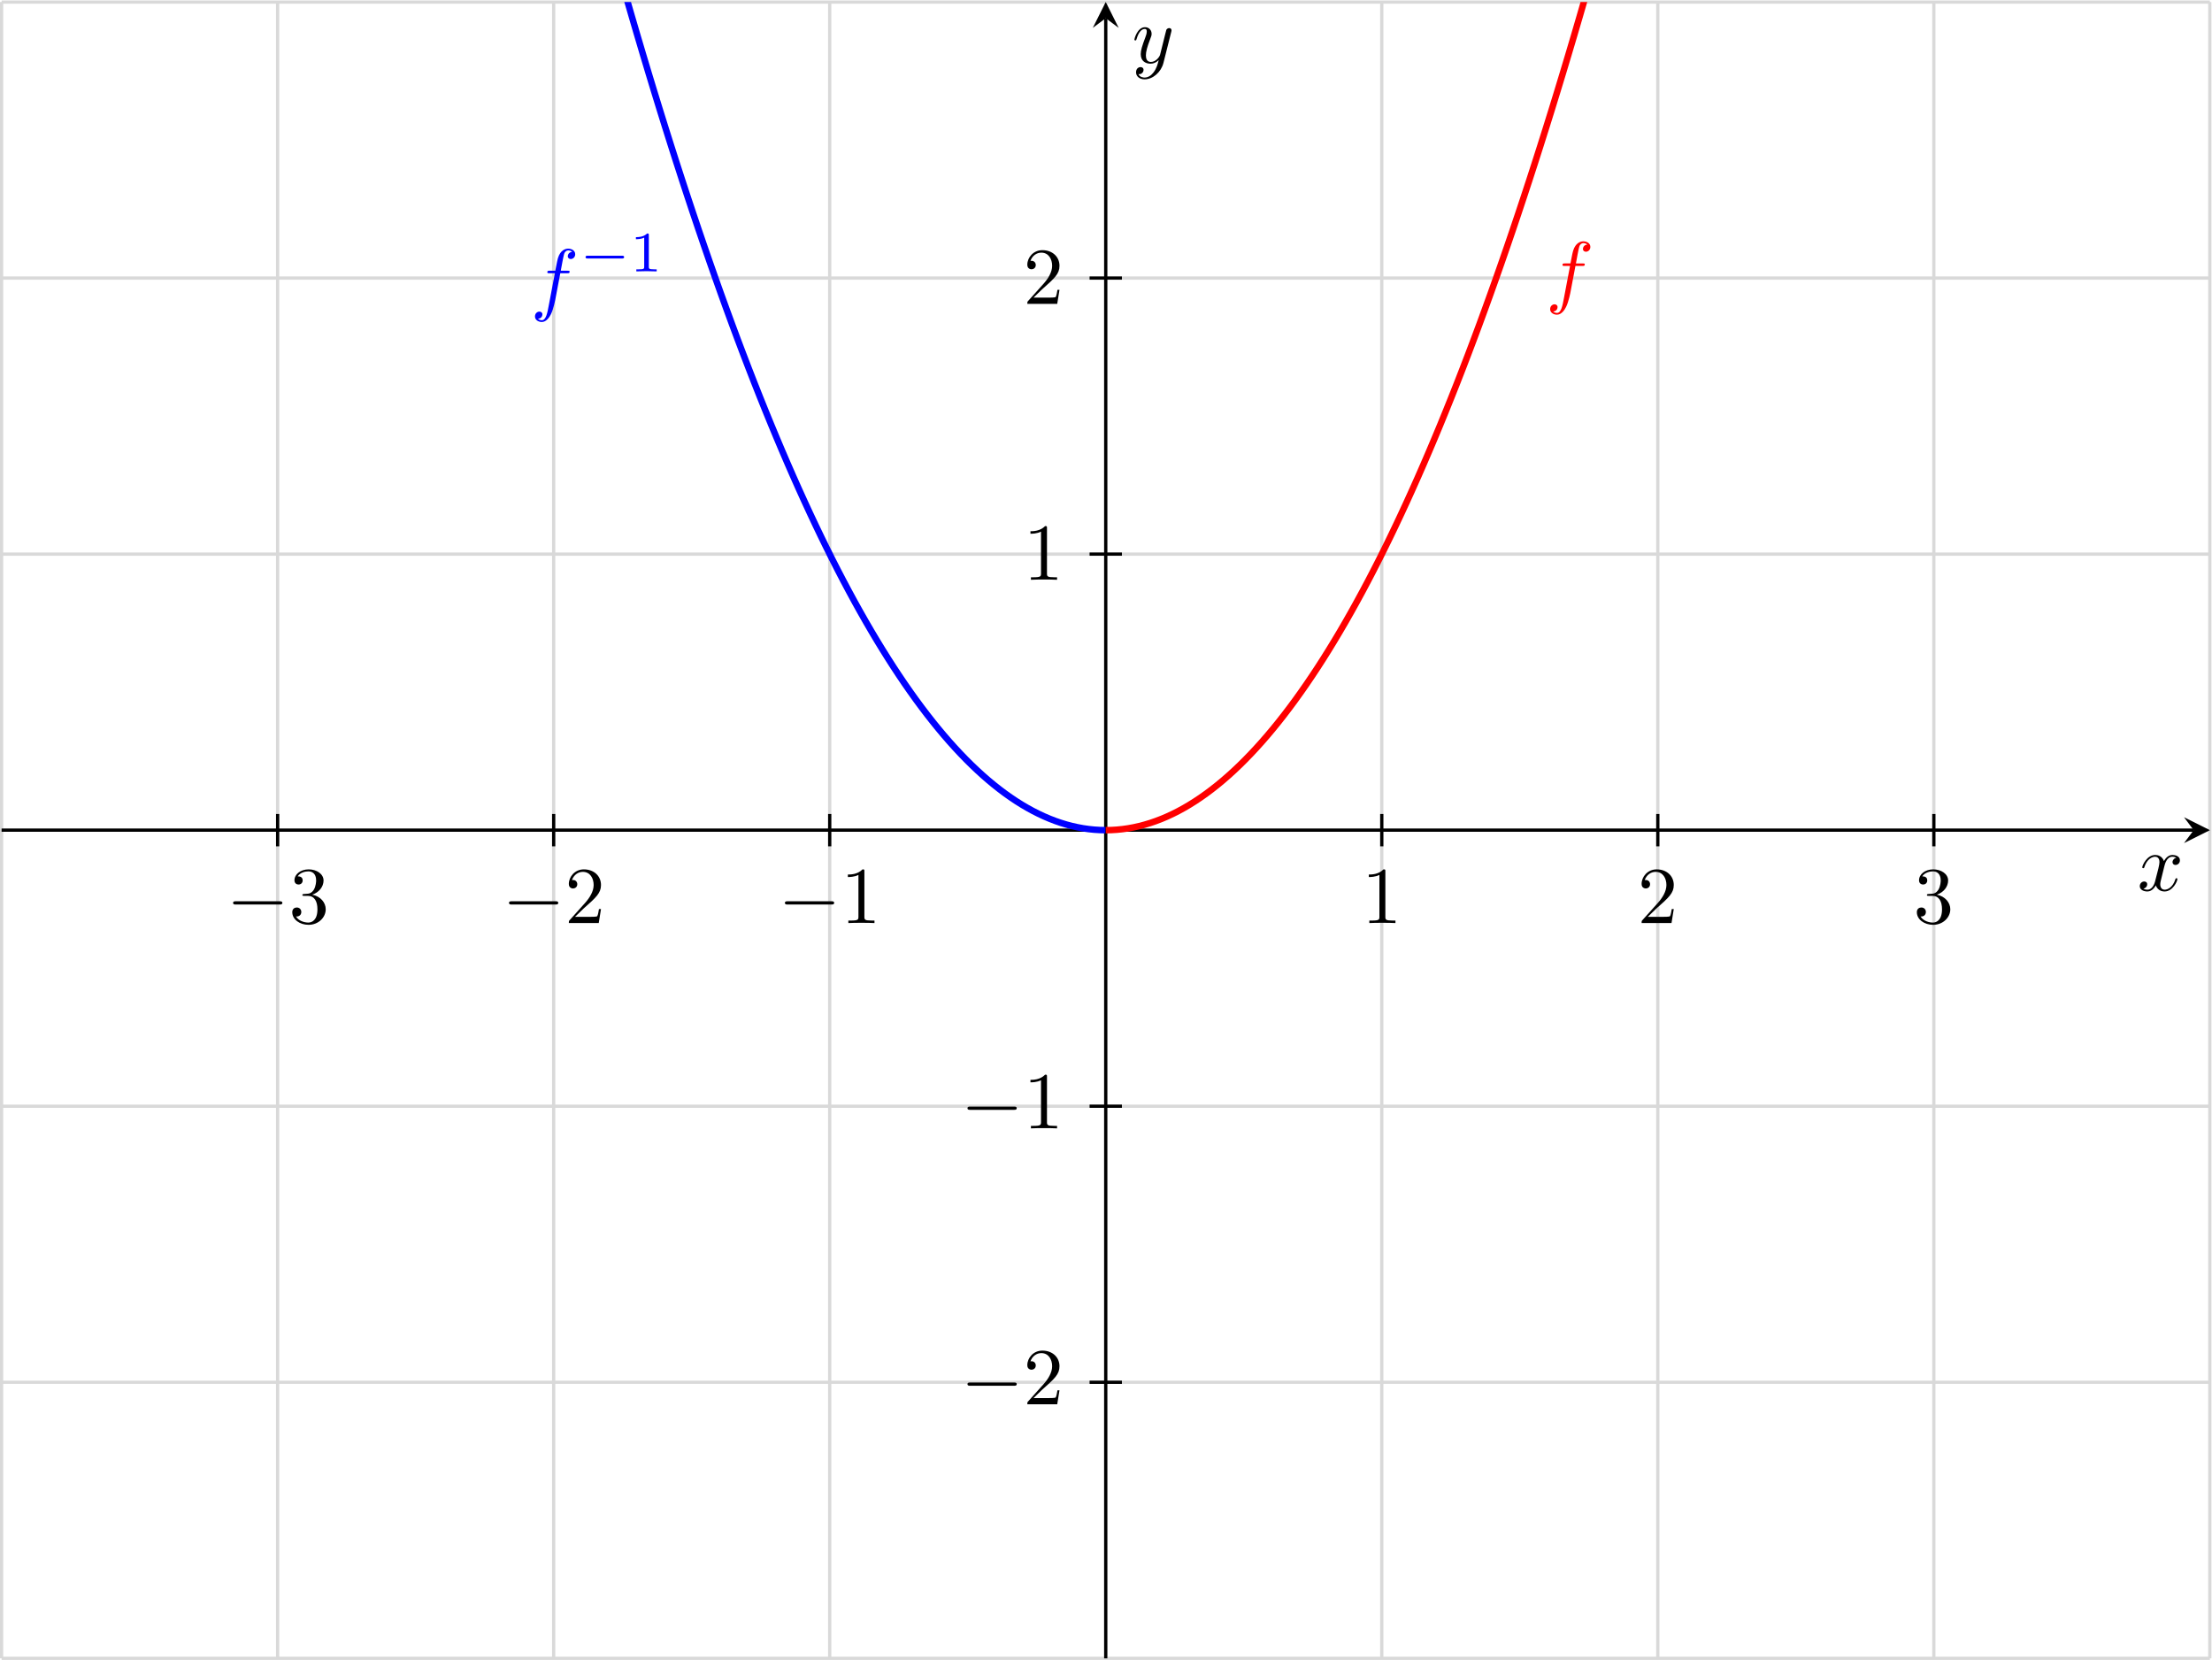 <?xml version="1.0" encoding="UTF-8" standalone="no"?>
<svg
   xmlns:dc="http://purl.org/dc/elements/1.1/"
   xmlns:cc="http://creativecommons.org/ns#"
   xmlns:rdf="http://www.w3.org/1999/02/22-rdf-syntax-ns#"
   xmlns:svg="http://www.w3.org/2000/svg"
   xmlns="http://www.w3.org/2000/svg"
   viewBox="0 0 363.36 272.653"
   height="272.653"
   width="363.36"
   xml:space="preserve"
   id="svg2"
   version="1.1"><defs
     id="defs6"><clipPath
       id="clipPath22"
       clipPathUnits="userSpaceOnUse"><path
         id="path20"
         d="M 1.977,1.977 H 2723.267 V 2042.937 H 1.977 Z" /></clipPath></defs><g
     transform="matrix(1.333,0,0,-1.333,0,272.653)"
     id="g10"><g
       transform="scale(0.1)"
       id="g12"><path
         id="path14"
         style="fill:none;stroke:#d9d9d9;stroke-width:3.985;stroke-linecap:butt;stroke-linejoin:miter;stroke-miterlimit:10;stroke-dasharray:none;stroke-opacity:1"
         d="M 1.977,1.977 H 2723.27 M 1.977,342.137 H 2723.27 M 1.977,682.301 H 2723.27 M 1.977,1022.46 H 2723.27 M 1.977,1362.62 H 2723.27 M 1.977,1702.78 H 2723.27 M 1.977,2042.84 H 2723.27 M 1.977,1.977 V 2042.94 M 342.137,1.977 V 2042.94 M 682.297,1.977 V 2042.94 M 1022.46,1.977 V 2042.94 M 1362.62,1.977 V 2042.94 M 1702.78,1.977 V 2042.94 M 2042.94,1.977 V 2042.94 M 2383.1,1.977 V 2042.94 M 2723.16,1.977 V 2042.94" /><g
         id="g16"><g
           clip-path="url(#clipPath22)"
           id="g18"><path
             id="path24"
             style="fill:none;stroke:#000000;stroke-width:3.985;stroke-linecap:butt;stroke-linejoin:miter;stroke-miterlimit:10;stroke-dasharray:none;stroke-opacity:1"
             d="M 1.977,1022.46 H 2703.34" /><path
             id="path26"
             style="fill:#000000;fill-opacity:1;fill-rule:nonzero;stroke:none"
             d="m 2723.27,1022.46 -31.89,15.94 11.96,-15.94 -11.96,-15.94" /><path
             id="path28"
             style="fill:#000000;fill-opacity:1;fill-rule:nonzero;stroke:none"
             d="m 2683.27,962.203 c 0,1 -0.89,1 -1.19,1 -0.89,0 -1.1,-0.406 -1.3,-1.094 -3.26,-10.625 -10.03,-13.015 -13.2,-13.015 -3.88,0 -5.47,3.172 -5.47,6.562 0,2.172 0.59,4.36 1.69,8.735 l 3.37,13.609 c 0.61,2.578 2.89,11.719 9.85,11.719 0.5,0 2.87,0 4.96,-1.281 -2.78,-0.5 -4.76,-2.985 -4.76,-5.375 0,-1.579 1.08,-3.469 3.76,-3.469 2.19,0 5.36,1.781 5.36,5.75 0,5.172 -5.86,6.562 -9.23,6.562 -5.77,0 -9.23,-5.265 -10.42,-7.547 -2.49,6.547 -7.86,7.547 -10.74,7.547 -10.32,0 -16,-12.812 -16,-15.297 0,-1 1.21,-1 1.21,-1 0.79,0 1.09,0.204 1.28,1.094 3.39,10.531 9.94,13.016 13.31,13.016 1.89,0 5.38,-0.891 5.38,-6.656 0,-3.079 -1.69,-9.735 -5.38,-23.641 -1.58,-6.156 -5.06,-10.328 -9.44,-10.328 -0.59,0 -2.87,0 -4.97,1.297 2.49,0.484 4.68,2.578 4.68,5.359 0,2.688 -2.19,3.469 -3.68,3.469 -2.98,0 -5.46,-2.578 -5.46,-5.75 0,-4.578 4.96,-6.563 9.34,-6.563 6.56,0 10.12,6.953 10.44,7.547 1.18,-3.672 4.76,-7.547 10.72,-7.547 10.23,0 15.89,12.813 15.89,15.297" /><path
             id="path30"
             style="fill:none;stroke:#000000;stroke-width:3.985;stroke-linecap:butt;stroke-linejoin:miter;stroke-miterlimit:10;stroke-dasharray:none;stroke-opacity:1"
             d="M 1362.62,1.977 V 2023.02" /><path
             id="path32"
             style="fill:#000000;fill-opacity:1;fill-rule:nonzero;stroke:none"
             d="m 1362.62,2042.94 -15.94,-31.88 15.94,11.96 15.94,-11.96" /><path
             id="path34"
             style="fill:#000000;fill-opacity:1;fill-rule:nonzero;stroke:none"
             d="m 1443.28,2005.84 c 0.39,1.39 0.39,1.6 0.39,2.29 0,1.79 -1.39,2.68 -2.87,2.68 -1,0 -2.58,-0.59 -3.49,-2.08 -0.18,-0.5 -0.98,-3.57 -1.39,-5.37 l -1.98,-7.94 -4.47,-17.89 c -0.39,-1.48 -4.67,-8.44 -11.22,-8.44 -5.08,0 -6.16,4.38 -6.16,8.05 0,4.56 1.69,10.74 5.07,19.47 1.57,4.08 1.98,5.17 1.98,7.16 0,4.46 -3.19,8.14 -8.14,8.14 -9.44,0 -13.12,-14.41 -13.12,-15.3 0,-1 1.2,-1 1.2,-1 0.98,0 1.09,0.2 1.58,1.8 2.68,9.32 6.65,12.31 10.03,12.31 0.79,0 2.48,0 2.48,-3.17 0,-2.49 -0.98,-5.07 -1.69,-6.96 -3.96,-10.53 -5.75,-16.2 -5.75,-20.86 0,-8.84 6.25,-11.82 12.11,-11.82 3.88,0 7.25,1.68 10.04,4.47 -1.29,-5.16 -2.49,-10.04 -6.46,-15.3 -2.58,-3.38 -6.36,-6.25 -10.92,-6.25 -1.39,0 -5.86,0.3 -7.55,4.17 1.58,0 2.88,0 4.27,1.19 1,0.89 1.98,2.19 1.98,4.08 0,3.07 -2.68,3.46 -3.67,3.46 -2.28,0 -5.56,-1.59 -5.56,-6.45 0,-4.97 4.37,-8.64 10.53,-8.64 10.23,0 20.45,9.03 23.23,20.27 l 9.55,37.93" /><path
             id="path36"
             style="fill:none;stroke:#000000;stroke-width:3.985;stroke-linecap:butt;stroke-linejoin:miter;stroke-miterlimit:10;stroke-dasharray:none;stroke-opacity:1"
             d="m 342.137,1042.39 v -39.85" /><path
             id="path38"
             style="fill:#000000;fill-opacity:1;fill-rule:nonzero;stroke:none"
             d="m 347.938,932.828 c 0,2 -1.891,2 -3.282,2 h -54.14 c -1.391,0 -3.266,0 -3.266,-2 0,-1.984 1.875,-1.984 3.266,-1.984 h 54.14 c 1.391,0 3.282,0 3.282,1.984" /><path
             id="path40"
             style="fill:#000000;fill-opacity:1;fill-rule:nonzero;stroke:none"
             d="m 401.391,924.984 c 0,8.141 -6.25,15.891 -16.578,17.985 8.14,2.687 13.906,9.64 13.906,17.484 0,8.141 -8.75,13.703 -18.281,13.703 -10.032,0 -17.579,-5.953 -17.579,-13.5 0,-3.281 2.188,-5.172 5.063,-5.172 3.078,0 5.062,2.188 5.062,5.063 0,4.969 -4.671,4.969 -6.156,4.969 3.078,4.875 9.641,6.156 13.219,6.156 4.062,0 9.531,-2.188 9.531,-11.125 0,-1.188 -0.203,-6.953 -2.781,-11.328 -2.984,-4.766 -6.359,-5.063 -8.844,-5.156 -0.797,-0.11 -3.172,-0.297 -3.875,-0.297 -0.797,-0.11 -1.484,-0.203 -1.484,-1.203 0,-1.079 0.687,-1.079 2.375,-1.079 h 4.375 c 8.14,0 11.828,-6.765 11.828,-16.5 0,-13.5 -6.859,-16.39 -11.234,-16.39 -4.266,0 -11.719,1.687 -15.204,7.547 3.485,-0.485 6.563,1.687 6.563,5.468 0,3.579 -2.688,5.563 -5.563,5.563 -2.39,0 -5.562,-1.391 -5.562,-5.766 0,-9.031 9.234,-15.593 20.062,-15.593 12.125,0 21.157,9.046 21.157,19.171" /><path
             id="path42"
             style="fill:none;stroke:#000000;stroke-width:3.985;stroke-linecap:butt;stroke-linejoin:miter;stroke-miterlimit:10;stroke-dasharray:none;stroke-opacity:1"
             d="m 682.297,1042.39 v -39.85" /><path
             id="path44"
             style="fill:#000000;fill-opacity:1;fill-rule:nonzero;stroke:none"
             d="m 687.938,932.828 c 0,2 -1.891,2 -3.282,2 h -54.14 c -1.391,0 -3.266,0 -3.266,-2 0,-1.984 1.875,-1.984 3.266,-1.984 h 54.14 c 1.391,0 3.282,0 3.282,1.984" /><path
             id="path46"
             style="fill:#000000;fill-opacity:1;fill-rule:nonzero;stroke:none"
             d="m 740.609,925.281 h -2.484 c -0.5,-2.984 -1.203,-7.343 -2.187,-8.843 -0.704,-0.782 -7.25,-0.782 -9.438,-0.782 h -17.891 l 10.532,10.219 c 15.5,13.719 21.468,19.078 21.468,29.016 0,11.328 -8.953,19.265 -21.062,19.265 -11.234,0 -18.578,-9.14 -18.578,-17.984 0,-5.563 4.969,-5.563 5.265,-5.563 1.688,0 5.157,1.204 5.157,5.266 0,2.594 -1.782,5.172 -5.266,5.172 -0.781,0 -0.984,0 -1.281,-0.094 2.281,6.453 7.64,10.125 13.406,10.125 9.047,0 13.313,-8.047 13.313,-16.187 0,-7.953 -4.969,-15.797 -10.438,-21.953 l -19.062,-21.266 c -1.094,-1.094 -1.094,-1.281 -1.094,-3.672 h 36.859 l 2.781,17.281" /><path
             id="path48"
             style="fill:none;stroke:#000000;stroke-width:3.985;stroke-linecap:butt;stroke-linejoin:miter;stroke-miterlimit:10;stroke-dasharray:none;stroke-opacity:1"
             d="m 1022.46,1042.39 v -39.85" /><path
             id="path50"
             style="fill:#000000;fill-opacity:1;fill-rule:nonzero;stroke:none"
             d="m 1027.94,932.828 c 0,2 -1.89,2 -3.28,2 h -54.144 c -1.391,0 -3.266,0 -3.266,-2 0,-1.984 1.875,-1.984 3.266,-1.984 h 54.144 c 1.39,0 3.28,0 3.28,1.984" /><path
             id="path52"
             style="fill:#000000;fill-opacity:1;fill-rule:nonzero;stroke:none"
             d="m 1077.63,908 v 3.078 h -3.19 c -8.94,0 -9.24,1.094 -9.24,4.766 v 55.734 c 0,2.375 0,2.578 -2.28,2.578 -6.15,-6.359 -14.9,-6.359 -18.08,-6.359 v -3.078 c 1.99,0 7.85,0 13.02,2.578 v -51.453 c 0,-3.578 -0.3,-4.766 -9.25,-4.766 h -3.17 V 908 c 3.47,0.297 12.12,0.297 16.09,0.297 3.97,0 12.61,0 16.1,-0.297" /><path
             id="path54"
             style="fill:none;stroke:#000000;stroke-width:3.985;stroke-linecap:butt;stroke-linejoin:miter;stroke-miterlimit:10;stroke-dasharray:none;stroke-opacity:1"
             d="m 1702.78,1042.39 v -39.85" /><path
             id="path56"
             style="fill:#000000;fill-opacity:1;fill-rule:nonzero;stroke:none"
             d="m 1719.63,908 v 3.078 h -3.19 c -8.94,0 -9.24,1.094 -9.24,4.766 v 55.734 c 0,2.375 0,2.578 -2.28,2.578 -6.15,-6.359 -14.9,-6.359 -18.08,-6.359 v -3.078 c 1.99,0 7.85,0 13.02,2.578 v -51.453 c 0,-3.578 -0.3,-4.766 -9.25,-4.766 h -3.17 V 908 c 3.47,0.297 12.12,0.297 16.09,0.297 3.97,0 12.61,0 16.1,-0.297" /><path
             id="path58"
             style="fill:none;stroke:#000000;stroke-width:3.985;stroke-linecap:butt;stroke-linejoin:miter;stroke-miterlimit:10;stroke-dasharray:none;stroke-opacity:1"
             d="m 2042.94,1042.39 v -39.85" /><path
             id="path60"
             style="fill:#000000;fill-opacity:1;fill-rule:nonzero;stroke:none"
             d="m 2062.61,925.281 h -2.48 c -0.5,-2.984 -1.21,-7.343 -2.19,-8.843 -0.71,-0.782 -7.25,-0.782 -9.44,-0.782 h -17.89 l 10.53,10.219 c 15.5,13.719 21.47,19.078 21.47,29.016 0,11.328 -8.95,19.265 -21.06,19.265 -11.24,0 -18.58,-9.14 -18.58,-17.984 0,-5.563 4.97,-5.563 5.26,-5.563 1.69,0 5.16,1.204 5.16,5.266 0,2.594 -1.78,5.172 -5.26,5.172 -0.79,0 -0.99,0 -1.29,-0.094 2.29,6.453 7.64,10.125 13.41,10.125 9.05,0 13.31,-8.047 13.31,-16.187 0,-7.953 -4.97,-15.797 -10.43,-21.953 l -19.07,-21.266 c -1.09,-1.094 -1.09,-1.281 -1.09,-3.672 h 36.86 l 2.78,17.281" /><path
             id="path62"
             style="fill:none;stroke:#000000;stroke-width:3.985;stroke-linecap:butt;stroke-linejoin:miter;stroke-miterlimit:10;stroke-dasharray:none;stroke-opacity:1"
             d="m 2383.1,1042.39 v -39.85" /><path
             id="path64"
             style="fill:#000000;fill-opacity:1;fill-rule:nonzero;stroke:none"
             d="m 2403.39,924.984 c 0,8.141 -6.25,15.891 -16.58,17.985 8.14,2.687 13.91,9.64 13.91,17.484 0,8.141 -8.75,13.703 -18.28,13.703 -10.03,0 -17.58,-5.953 -17.58,-13.5 0,-3.281 2.19,-5.172 5.06,-5.172 3.08,0 5.06,2.188 5.06,5.063 0,4.969 -4.67,4.969 -6.15,4.969 3.08,4.875 9.64,6.156 13.22,6.156 4.06,0 9.53,-2.188 9.53,-11.125 0,-1.188 -0.2,-6.953 -2.78,-11.328 -2.99,-4.766 -6.36,-5.063 -8.85,-5.156 -0.79,-0.11 -3.17,-0.297 -3.87,-0.297 -0.8,-0.11 -1.49,-0.203 -1.49,-1.203 0,-1.079 0.69,-1.079 2.38,-1.079 h 4.37 c 8.14,0 11.83,-6.765 11.83,-16.5 0,-13.5 -6.86,-16.39 -11.23,-16.39 -4.27,0 -11.72,1.687 -15.21,7.547 3.49,-0.485 6.57,1.687 6.57,5.468 0,3.579 -2.69,5.563 -5.57,5.563 -2.39,0 -5.56,-1.391 -5.56,-5.766 0,-9.031 9.24,-15.593 20.06,-15.593 12.13,0 21.16,9.046 21.16,19.171" /><path
             id="path66"
             style="fill:none;stroke:#000000;stroke-width:3.985;stroke-linecap:butt;stroke-linejoin:miter;stroke-miterlimit:10;stroke-dasharray:none;stroke-opacity:1"
             d="M 1382.55,342.137 H 1342.7" /><path
             id="path68"
             style="fill:#000000;fill-opacity:1;fill-rule:nonzero;stroke:none"
             d="m 1252.94,339.828 c 0,2 -1.89,2 -3.28,2 h -54.14 c -1.39,0 -3.27,0 -3.27,-2 0,-1.984 1.88,-1.984 3.27,-1.984 h 54.14 c 1.39,0 3.28,0 3.28,1.984" /><path
             id="path70"
             style="fill:#000000;fill-opacity:1;fill-rule:nonzero;stroke:none"
             d="m 1305.61,332.281 h -2.48 c -0.5,-2.984 -1.21,-7.343 -2.19,-8.843 -0.71,-0.782 -7.25,-0.782 -9.44,-0.782 h -17.89 l 10.53,10.219 c 15.5,13.719 21.47,19.078 21.47,29.016 0,11.328 -8.95,19.265 -21.06,19.265 -11.24,0 -18.58,-9.14 -18.58,-17.984 0,-5.563 4.97,-5.563 5.26,-5.563 1.69,0 5.16,1.204 5.16,5.266 0,2.594 -1.78,5.172 -5.26,5.172 -0.79,0 -0.99,0 -1.29,-0.094 2.29,6.453 7.64,10.125 13.41,10.125 9.05,0 13.31,-8.047 13.31,-16.187 0,-7.953 -4.97,-15.797 -10.43,-21.953 l -19.07,-21.266 c -1.09,-1.094 -1.09,-1.281 -1.09,-3.672 h 36.86 l 2.78,17.281" /><path
             id="path72"
             style="fill:none;stroke:#000000;stroke-width:3.985;stroke-linecap:butt;stroke-linejoin:miter;stroke-miterlimit:10;stroke-dasharray:none;stroke-opacity:1"
             d="M 1382.55,682.301 H 1342.7" /><path
             id="path74"
             style="fill:#000000;fill-opacity:1;fill-rule:nonzero;stroke:none"
             d="m 1252.94,679.828 c 0,2 -1.89,2 -3.28,2 h -54.14 c -1.39,0 -3.27,0 -3.27,-2 0,-1.984 1.88,-1.984 3.27,-1.984 h 54.14 c 1.39,0 3.28,0 3.28,1.984" /><path
             id="path76"
             style="fill:#000000;fill-opacity:1;fill-rule:nonzero;stroke:none"
             d="m 1302.63,655 v 3.078 h -3.19 c -8.94,0 -9.24,1.094 -9.24,4.766 v 55.734 c 0,2.375 0,2.578 -2.28,2.578 -6.15,-6.359 -14.9,-6.359 -18.08,-6.359 v -3.078 c 1.99,0 7.85,0 13.02,2.578 v -51.453 c 0,-3.578 -0.3,-4.766 -9.25,-4.766 h -3.17 V 655 c 3.47,0.297 12.12,0.297 16.09,0.297 3.97,0 12.61,0 16.1,-0.297" /><path
             id="path78"
             style="fill:none;stroke:#000000;stroke-width:3.985;stroke-linecap:butt;stroke-linejoin:miter;stroke-miterlimit:10;stroke-dasharray:none;stroke-opacity:1"
             d="M 1382.55,1362.62 H 1342.7" /><path
             id="path80"
             style="fill:#000000;fill-opacity:1;fill-rule:nonzero;stroke:none"
             d="m 1302.63,1331 v 3.08 h -3.19 c -8.94,0 -9.24,1.09 -9.24,4.76 v 55.74 c 0,2.37 0,2.58 -2.28,2.58 -6.15,-6.36 -14.9,-6.36 -18.08,-6.36 v -3.08 c 1.99,0 7.85,0 13.02,2.58 v -51.46 c 0,-3.57 -0.3,-4.76 -9.25,-4.76 h -3.17 V 1331 c 3.47,0.3 12.12,0.3 16.09,0.3 3.97,0 12.61,0 16.1,-0.3" /><path
             id="path82"
             style="fill:none;stroke:#000000;stroke-width:3.985;stroke-linecap:butt;stroke-linejoin:miter;stroke-miterlimit:10;stroke-dasharray:none;stroke-opacity:1"
             d="M 1382.55,1702.78 H 1342.7" /><path
             id="path84"
             style="fill:#000000;fill-opacity:1;fill-rule:nonzero;stroke:none"
             d="m 1305.61,1688.28 h -2.48 c -0.5,-2.98 -1.21,-7.34 -2.19,-8.84 -0.71,-0.78 -7.25,-0.78 -9.44,-0.78 h -17.89 l 10.53,10.22 c 15.5,13.71 21.47,19.07 21.47,29.01 0,11.33 -8.95,19.27 -21.06,19.27 -11.24,0 -18.58,-9.14 -18.58,-17.99 0,-5.56 4.97,-5.56 5.26,-5.56 1.69,0 5.16,1.2 5.16,5.27 0,2.59 -1.78,5.17 -5.26,5.17 -0.79,0 -0.99,0 -1.29,-0.1 2.29,6.46 7.64,10.13 13.41,10.13 9.05,0 13.31,-8.05 13.31,-16.19 0,-7.95 -4.97,-15.8 -10.43,-21.95 l -19.07,-21.27 c -1.09,-1.09 -1.09,-1.28 -1.09,-3.67 h 36.86 l 2.78,17.28" /><path
             id="path86"
             style="fill:none;stroke:#ff0000;stroke-width:7.97;stroke-linecap:butt;stroke-linejoin:miter;stroke-miterlimit:10;stroke-dasharray:none;stroke-opacity:1"
             d="m 1362.62,1022.46 6.87,0.13 6.87,0.42 6.86,0.7 6.87,0.97 6.86,1.24 6.87,1.53 6.87,1.8 6.86,2.08 6.87,2.36 6.87,2.63 6.87,2.91 6.86,3.19 6.87,3.46 6.87,3.75 6.87,4.02 6.86,4.3 6.87,4.57 6.87,4.86 6.86,5.12 6.87,5.41 6.87,5.68 6.86,5.96 6.87,6.24 6.87,6.51 6.86,6.8 6.87,7.07 6.87,7.35 6.86,7.62 6.87,7.9 6.87,8.18 6.87,8.46 6.86,8.73 6.87,9.01 6.87,9.29 6.86,9.57 6.87,9.84 6.87,10.12 6.87,10.39 6.86,10.67 6.87,10.96 6.86,11.22 6.87,11.51 6.87,11.78 6.87,12.07 6.86,12.34 6.87,12.61 6.87,12.89 6.86,13.18 6.87,13.44 6.87,13.72 6.87,14 6.86,14.28 6.87,14.56 6.87,14.83 6.86,15.11 6.87,15.39 6.87,15.66 6.86,15.95 6.87,16.22 6.87,16.49 6.86,16.78 6.87,17.05 6.87,17.32 6.87,17.61 6.86,17.88 6.87,18.16 6.87,18.44 6.86,18.71 6.87,19 6.87,19.26 6.87,19.55 6.86,19.82 6.87,20.11 6.86,20.37 6.87,20.66 6.87,20.93 6.87,21.21 6.86,21.49 6.87,21.77 6.87,22.03 6.86,22.32 6.87,22.59 6.87,22.88 6.87,23.15 6.86,23.43 6.87,23.7 6.87,23.99 6.86,24.25 6.87,24.55 6.86,24.8 6.87,25.1 6.87,25.37 6.87,25.64 6.86,25.93 6.87,26.19 6.87,26.49 6.86,26.75 6.87,27.03 6.87,27.31" /><path
             id="path88"
             style="fill:none;stroke:#0000ff;stroke-width:7.97;stroke-linecap:butt;stroke-linejoin:miter;stroke-miterlimit:10;stroke-dasharray:none;stroke-opacity:1"
             d="m 682.297,2383.11 6.867,-27.34 6.867,-27.05 6.867,-26.77 6.868,-26.5 6.867,-26.22 6.867,-25.94 6.867,-25.67 6.867,-25.39 6.868,-25.11 6.867,-24.83 6.867,-24.56 6.867,-24.28 6.867,-24 6.868,-23.73 6.867,-23.44 6.863,-23.17 6.867,-22.9 6.867,-22.61 6.868,-22.34 6.867,-22.06 6.867,-21.79 6.867,-21.51 6.867,-21.22 6.867,-20.96 6.868,-20.67 6.867,-20.4 6.867,-20.12 6.867,-19.85 6.867,-19.56 6.868,-19.29 6.867,-19.01 6.867,-18.74 6.863,-18.45 6.867,-18.18 6.868,-17.9 6.867,-17.63 6.867,-17.35 6.867,-17.07 6.867,-16.8 6.868,-16.51 6.867,-16.24 6.867,-15.96 6.867,-15.69 6.867,-15.4 6.868,-15.13 6.867,-14.86 6.87,-14.57 6.86,-14.3 6.87,-14.02 6.86,-13.75 6.87,-13.46 6.87,-13.19 6.87,-12.91 6.86,-12.64 6.87,-12.36 6.87,-12.08 6.86,-11.8 6.87,-11.53 6.87,-11.24 6.87,-10.97 6.86,-10.7 6.87,-10.41 6.87,-10.15 6.87,-9.86 6.86,-9.59 6.87,-9.3 6.86,-9.03 6.87,-8.75 6.87,-8.48 6.86,-8.2 6.87,-7.92 6.87,-7.65 6.87,-7.36 6.86,-7.09 6.87,-6.82 6.87,-6.53 6.86,-6.26 6.87,-5.98 6.87,-5.7 6.87,-5.43 6.86,-5.15 6.87,-4.87 6.86,-4.6 6.87,-4.31 6.87,-4.04 6.87,-3.77 6.86,-3.48 6.87,-3.21 6.87,-2.93 6.86,-2.66 6.87,-2.37 6.87,-2.1 6.87,-1.82 6.86,-1.54 6.87,-1.28 6.87,-0.98 6.86,-0.72 6.87,-0.43 6.87,-0.16" /><path
             id="path90"
             style="fill:#ff0000;fill-opacity:1;fill-rule:nonzero;stroke:none"
             d="m 1959.83,1741.17 c 0,4.58 -4.56,6.86 -8.64,6.86 -3.38,0 -9.63,-1.78 -12.61,-11.62 -0.6,-2.08 -0.89,-3.08 -3.28,-15.6 h -6.86 c -1.88,0 -2.97,0 -2.97,-1.89 0,-1.19 0.89,-1.19 2.78,-1.19 h 6.55 l -7.46,-39.23 c -1.78,-9.64 -3.46,-18.67 -8.64,-18.67 -0.39,0 -2.87,0 -4.76,1.78 4.58,0.3 5.47,3.87 5.47,5.36 0,2.3 -1.8,3.48 -3.68,3.48 -2.59,0 -5.46,-2.18 -5.46,-5.97 0,-4.46 4.37,-6.84 8.43,-6.84 5.47,0 9.44,5.86 11.24,9.63 3.17,6.26 5.45,18.28 5.56,18.98 l 5.95,31.48 h 8.55 c 1.98,0 2.98,0 2.98,1.99 0,1.09 -1,1.09 -2.68,1.09 h -8.25 c 1.09,5.77 1,5.57 2.09,11.33 0.39,2.08 1.78,9.14 2.38,10.33 0.9,1.89 2.59,3.37 4.67,3.37 0.4,0 2.98,0 4.87,-1.78 -4.37,-0.4 -5.37,-3.87 -5.37,-5.37 0,-2.28 1.79,-3.47 3.69,-3.47 2.57,0 5.45,2.19 5.45,5.95" /><path
             id="path92"
             style="fill:#0000ff;fill-opacity:1;fill-rule:nonzero;stroke:none"
             d="m 708.828,1732.17 c 0,4.58 -4.562,6.86 -8.64,6.86 -3.375,0 -9.625,-1.78 -12.61,-11.62 -0.594,-2.08 -0.89,-3.08 -3.281,-15.6 h -6.859 c -1.875,0 -2.969,0 -2.969,-1.89 0,-1.19 0.89,-1.19 2.781,-1.19 h 6.547 l -7.453,-39.23 c -1.781,-9.64 -3.469,-18.67 -8.641,-18.67 -0.39,0 -2.875,0 -4.765,1.78 4.578,0.3 5.468,3.87 5.468,5.36 0,2.3 -1.797,3.48 -3.672,3.48 -2.593,0 -5.468,-2.18 -5.468,-5.97 0,-4.46 4.375,-6.84 8.437,-6.84 5.469,0 9.438,5.86 11.235,9.63 3.171,6.26 5.453,18.28 5.562,18.98 l 5.953,31.48 H 699 c 1.984,0 2.984,0 2.984,1.99 0,1.09 -1,1.09 -2.687,1.09 h -8.25 c 1.094,5.77 1,5.57 2.094,11.33 0.39,2.08 1.781,9.14 2.375,10.33 0.906,1.89 2.593,3.37 4.672,3.37 0.406,0 2.984,0 4.875,-1.78 -4.375,-0.4 -5.375,-3.87 -5.375,-5.37 0,-2.28 1.796,-3.47 3.687,-3.47 2.578,0 5.453,2.19 5.453,5.95" /><path
             id="path94"
             style="fill:#0000ff;fill-opacity:1;fill-rule:nonzero;stroke:none"
             d="m 769.109,1728.58 c 0,1.75 -1.609,1.75 -2.593,1.75 h -42.328 c -0.985,0 -2.594,0 -2.594,-1.75 0,-1.69 1.687,-1.69 2.594,-1.69 h 42.328 c 0.906,0 2.593,0 2.593,1.69" /><path
             id="path96"
             style="fill:#0000ff;fill-opacity:1;fill-rule:nonzero;stroke:none"
             d="m 809.25,1711 v 2.53 h -2.672 c -7.031,0 -7.031,0.91 -7.031,3.24 v 38.93 c 0,1.91 -0.141,1.97 -2.109,1.97 -4.5,-4.42 -10.891,-4.48 -13.782,-4.48 v -2.53 c 1.688,0 6.328,0 10.203,1.97 v -35.86 c 0,-2.33 0,-3.24 -7.031,-3.24 h -2.672 V 1711 l 12.516,0.28 12.578,-0.28" /></g></g></g></g></svg>